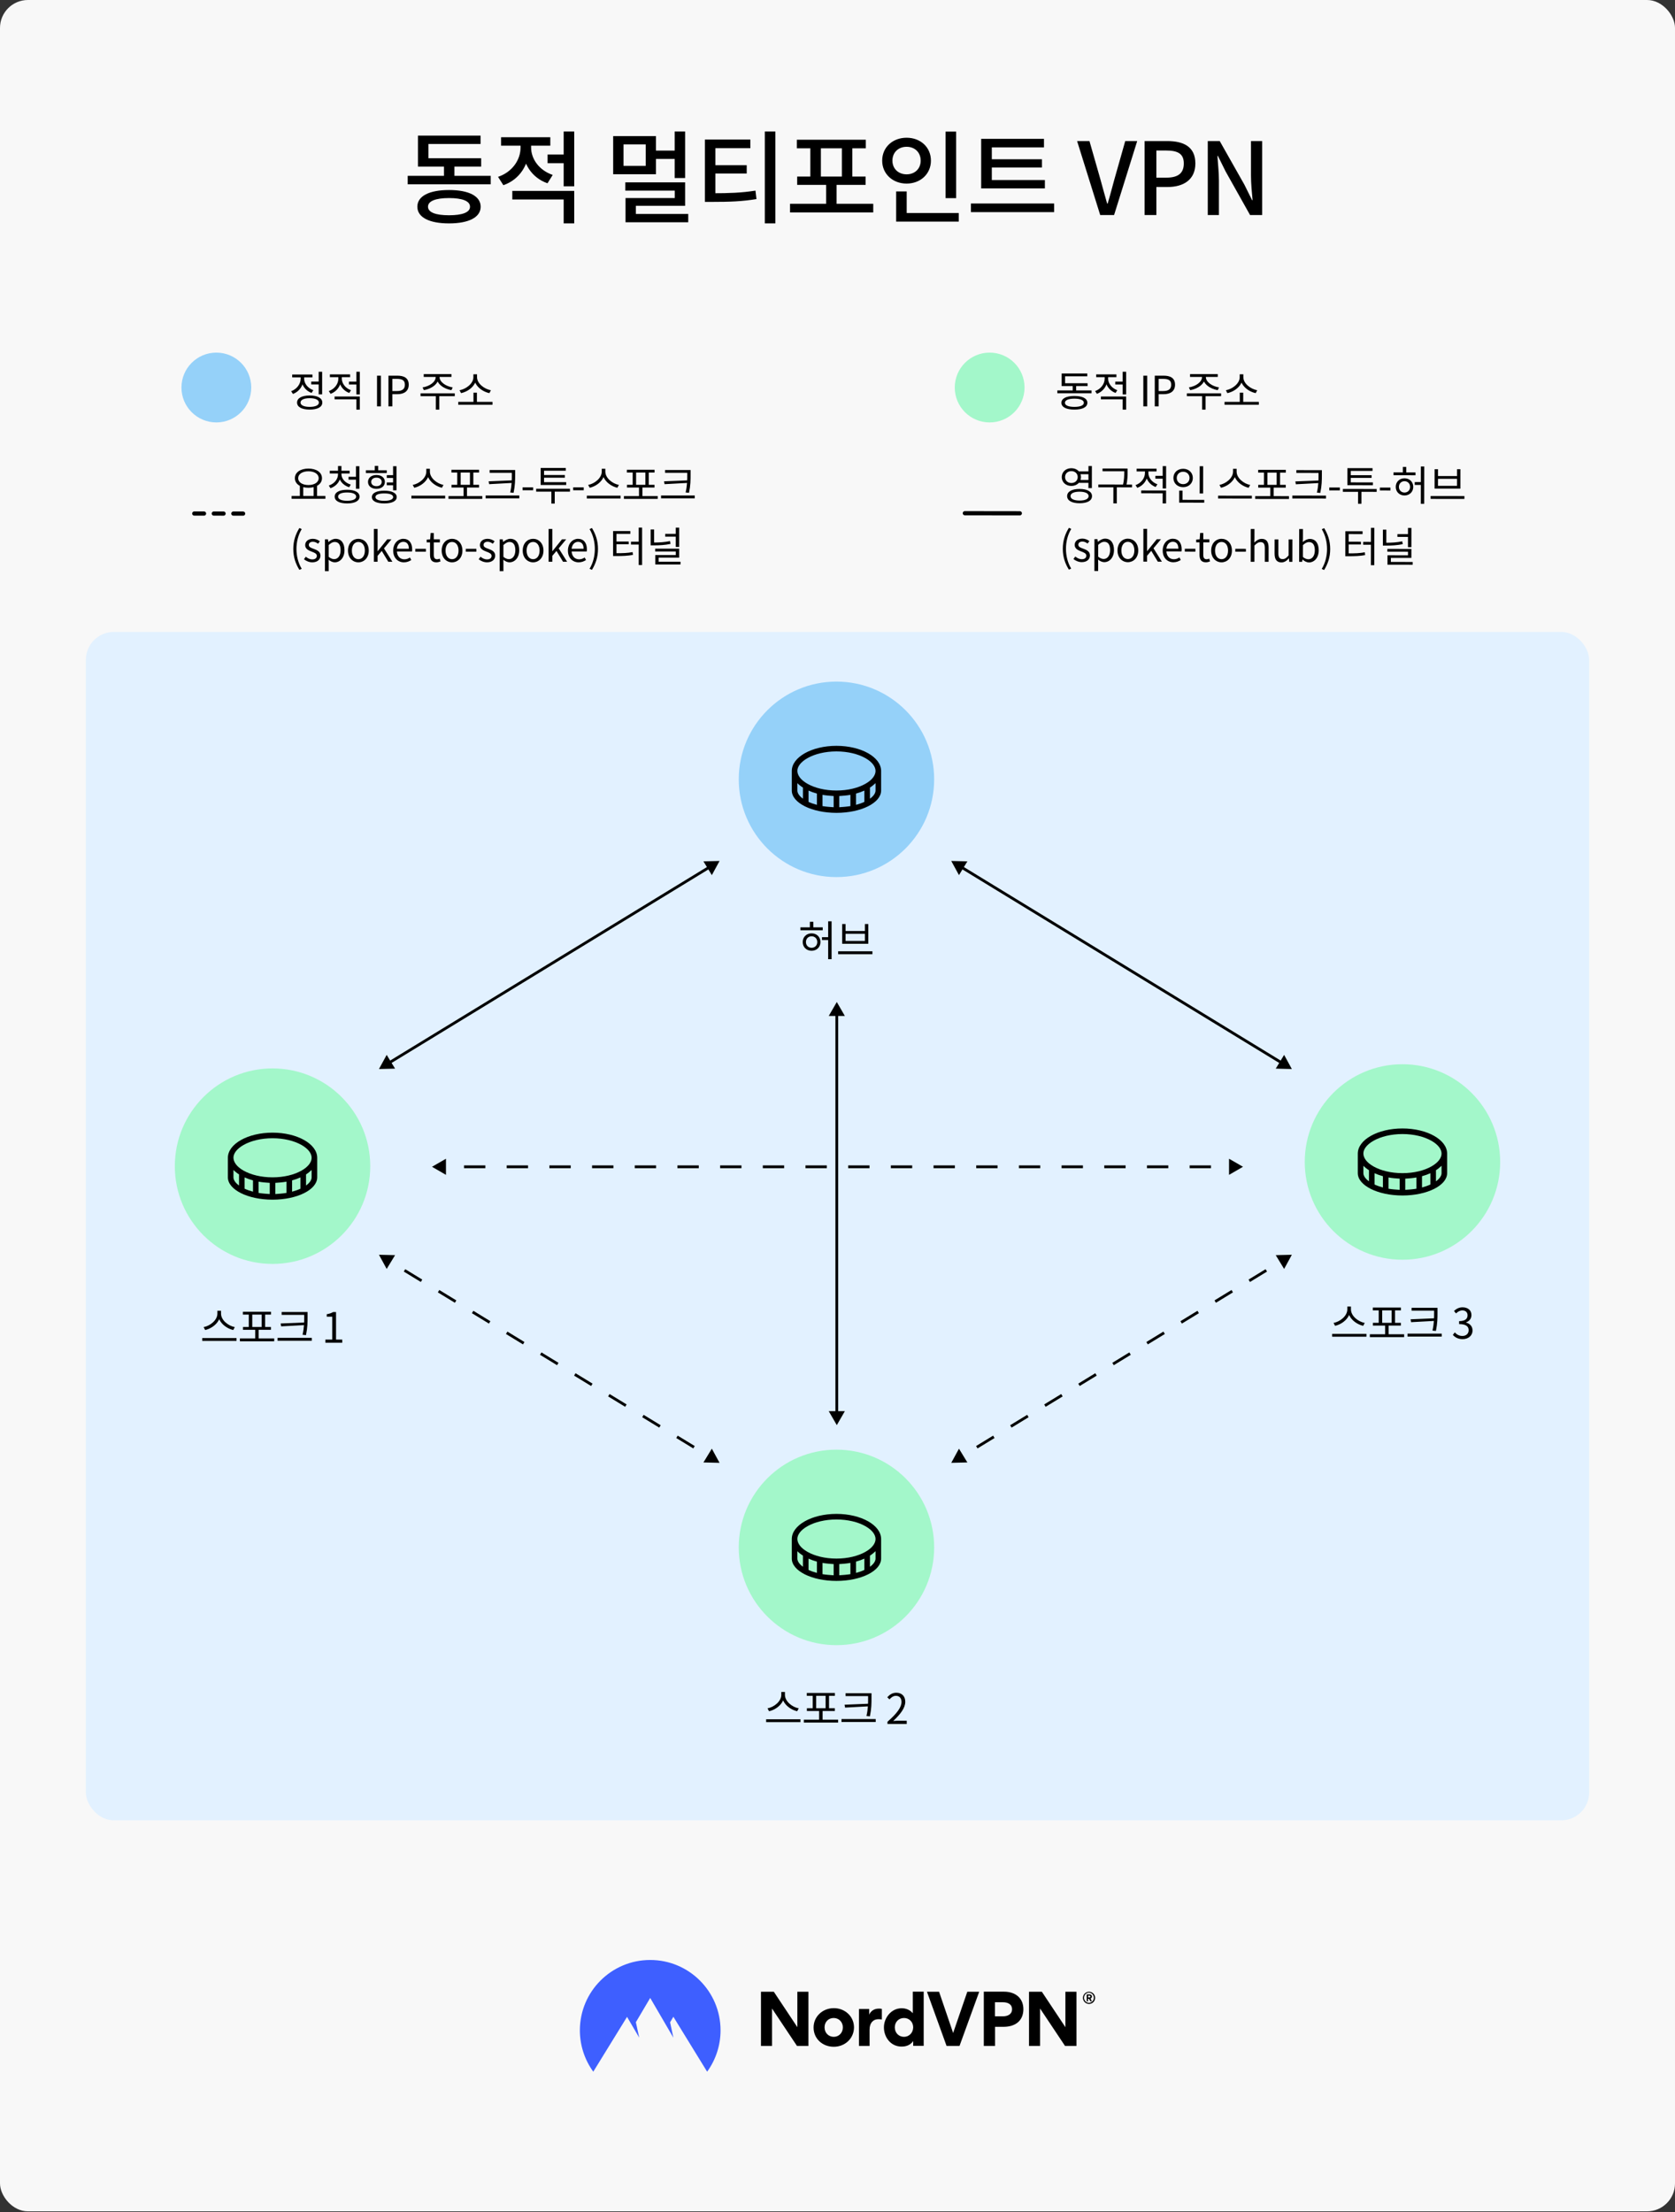 <svg fill="none" height="1584" viewBox="0 0 1200 1584" width="1200" xmlns="http://www.w3.org/2000/svg"><rect x="0" y="0" width="1200" height="1584" fill="#333333" stroke="none"/><rect fill="#f8f8f8" height="1583.53" rx="20" width="1200"/><path d="M292.084 125.92H351.556V131.968H292.084V125.92ZM318.076 115.696H325.564V128.368H318.076V115.696ZM299.428 113.32H344.716V119.296H299.428V113.32ZM299.428 97.12H344.284V103.096H306.916V116.992H299.428V97.12ZM321.676 136.072C335.788 136.072 344.356 140.392 344.356 148.024 344.356 155.656 335.788 159.976 321.676 159.976 307.564 159.976 298.996 155.656 298.996 148.024 298.996 140.392 307.564 136.072 321.676 136.072ZM321.676 141.832C312.028 141.832 306.628 143.992 306.628 148.024 306.628 152.056 312.028 154.144 321.676 154.144 331.324 154.144 336.724 152.056 336.724 148.024 336.724 143.992 331.324 141.832 321.676 141.832ZM372.934 100.792H379.054V105.616C379.054 117.784 372.358 128.584 360.622 132.616L356.806 126.64C367.03 123.184 372.934 114.472 372.934 105.616V100.792ZM374.446 100.792H380.494V105.616C380.494 113.752 386.11 121.888 395.974 125.272L392.23 131.248C380.854 127.288 374.446 116.92 374.446 105.616V100.792ZM392.302 110.656H405.982V116.848H392.302V110.656ZM358.966 98.272H394.246V104.32H358.966V98.272ZM367.03 136.72H411.382V159.976H403.822V142.84H367.03V136.72ZM403.822 94.168H411.382V133.408H403.822V94.168ZM439.284 97.48H469.956V124.768H439.284V97.48ZM462.612 103.384H446.7V118.792H462.612V103.384ZM483.348 94.168H490.836V127.504H483.348V94.168ZM467.94 107.848H485.58V113.824H467.94V107.848ZM447.996 130.6H490.836V147.376H455.556V156.448H448.14V141.832H483.42V136.504H447.996V130.6ZM448.14 153.208H493.068V159.184H448.14V153.208ZM505.015 138.376H510.487C522.439 138.376 531.151 138.088 541.231 136.504L541.951 142.552C531.655 144.28 522.655 144.568 510.487 144.568H505.015V138.376ZM505.015 99.928H537.559V106.12H512.503V140.464H505.015V99.928ZM510.775 118.288H534.967V124.264H510.775V118.288ZM547.927 94.168H555.487V159.976H547.927V94.168ZM565.993 145.936H625.609V152.128H565.993V145.936ZM591.841 129.88H599.329V148.744H591.841V129.88ZM570.889 100.072H620.281V106.192H570.889V100.072ZM571.105 126.424H620.137V132.4H571.105V126.424ZM580.537 105.04H588.097V127.288H580.537V105.04ZM603.145 105.04H610.633V127.288H603.145V105.04ZM677.443 94.24H685.003V141.904H677.443V94.24ZM642.019 152.56H686.875V158.68H642.019V152.56ZM642.019 137.08H649.579V154.864H642.019V137.08ZM649.507 98.632C659.443 98.632 666.931 105.4 666.931 115.048 666.931 124.552 659.443 131.464 649.507 131.464 639.571 131.464 632.011 124.552 632.011 115.048 632.011 105.4 639.571 98.632 649.507 98.632ZM649.507 105.112C643.747 105.112 639.355 109 639.355 115.048 639.355 120.952 643.747 124.84 649.507 124.84 655.267 124.84 659.587 120.952 659.587 115.048 659.587 109 655.267 105.112 649.507 105.112ZM702.926 128.944H748.574V134.92H702.926V128.944ZM695.582 145.72H755.198V151.912H695.582V145.72ZM702.926 99.424H747.926V105.544H710.558V130.672H702.926V99.424ZM708.182 114.04H746.486V119.944H708.182V114.04ZM788.212 154 771.652 101.008H780.508L788.356 128.44C790.084 134.56 791.38 139.672 793.18 145.792H793.54C795.412 139.672 796.636 134.56 798.364 128.44L806.14 101.008H814.708L798.148 154H788.212ZM820.018 154V101.008H836.146C847.954 101.008 856.378 105.04 856.378 117.064 856.378 128.656 847.954 133.912 836.434 133.912H828.442V154H820.018ZM828.442 127.216H835.642C844.066 127.216 848.098 123.976 848.098 117.064 848.098 110.008 843.778 107.776 835.282 107.776H828.442V127.216ZM865.265 154V101.008H873.833L891.473 132.184 897.017 143.344H897.377C896.873 137.944 896.225 131.464 896.225 125.776V101.008H904.217V154H895.577L878.081 122.824 872.537 111.664H872.177C872.537 117.208 873.257 123.256 873.257 129.088V154H865.265Z" fill="#000000"/><circle cx="155" cy="277.5" fill="#95d1f9" r="25"/><path d="M222.96 273.24H229.08V275.31H222.96V273.24ZM228.3 266.22H230.79V282.39H228.3V266.22ZM221.88 283.2C227.46 283.2 230.91 285.09 230.91 288.27 230.91 291.48 227.46 293.31 221.88 293.31 216.27 293.31 212.82 291.48 212.82 288.27 212.82 285.09 216.27 283.2 221.88 283.2ZM221.88 285.15C217.8 285.15 215.31 286.29 215.31 288.27 215.31 290.22 217.8 291.36 221.88 291.36 225.96 291.36 228.45 290.22 228.45 288.27 228.45 286.29 225.96 285.15 221.88 285.15ZM215.4 268.95H217.44V271.14C217.44 276.15 214.38 280.44 209.88 282.12L208.59 280.14C212.61 278.67 215.4 275.04 215.4 271.14V268.95ZM215.88 268.95H217.89V271.14C217.89 274.65 220.53 278.01 224.46 279.39L223.2 281.37C218.79 279.78 215.88 275.7 215.88 271.14V268.95ZM209.34 268.2H223.83V270.24H209.34V268.2ZM242.398 268.98H244.438V271.17C244.438 276.12 241.378 280.35 236.848 282.03L235.558 280.05C239.608 278.61 242.398 275.01 242.398 271.17V268.98ZM242.878 268.98H244.888V271.17C244.888 274.65 247.528 278.04 251.458 279.42L250.198 281.4C245.788 279.78 242.878 275.7 242.878 271.17V268.98ZM249.988 273.27H256.018V275.34H249.988V273.27ZM236.338 268.08H250.828V270.09H236.338V268.08ZM239.698 283.92H257.788V293.34H255.298V285.96H239.698V283.92ZM255.298 266.22H257.788V282.45H255.298V266.22ZM270.104 291V269.01H272.894V291H270.104ZM278.293 291V269.01H284.563C289.483 269.01 292.813 270.66 292.813 275.49 292.813 280.11 289.513 282.27 284.683 282.27H281.083V291H278.293ZM281.083 280.02H284.353C288.193 280.02 290.053 278.61 290.053 275.49 290.053 272.28 288.103 271.29 284.203 271.29H281.083V280.02ZM312.147 268.89H314.307V270.03C314.307 274.89 309.147 278.46 303.687 279.39L302.727 277.41C307.497 276.72 312.147 273.6 312.147 270.03V268.89ZM312.777 268.89H314.907V270.03C314.907 273.6 319.587 276.72 324.327 277.41L323.397 279.39C317.907 278.46 312.777 274.89 312.777 270.03V268.89ZM312.237 282.99H314.697V293.34H312.237V282.99ZM301.287 281.67H325.797V283.71H301.287V281.67ZM303.567 267.9H323.427V269.91H303.567V267.9ZM328.284 287.76H352.854V289.83H328.284V287.76ZM339.204 281.19H341.664V288.45H339.204V281.19ZM339.144 268.02H341.304V270.12C341.304 275.91 335.754 280.38 330.294 281.52L329.244 279.45C334.014 278.58 339.144 274.59 339.144 270.12V268.02ZM339.594 268.02H341.754V270.12C341.754 274.62 346.914 278.58 351.684 279.45L350.604 281.52C345.144 280.38 339.594 275.91 339.594 270.12V268.02Z" fill="#000000"/><circle cx="709" cy="277.5" fill="#a3f7ca" r="25"/><path d="M757.5 279.57H782.01V281.61H757.5V279.57ZM768.51 275.22H770.97V280.41H768.51V275.22ZM760.59 274.44H779.16V276.48H760.59V274.44ZM760.59 267.45H778.95V269.46H763.05V275.64H760.59V267.45ZM769.71 283.56C775.5 283.56 779.01 285.33 779.01 288.42 779.01 291.57 775.5 293.31 769.71 293.31 763.92 293.31 760.41 291.57 760.41 288.42 760.41 285.33 763.92 283.56 769.71 283.56ZM769.71 285.48C765.48 285.48 762.93 286.56 762.93 288.42 762.93 290.31 765.48 291.36 769.71 291.36 773.97 291.36 776.49 290.31 776.49 288.42 776.49 286.56 773.97 285.48 769.71 285.48ZM791.398 268.98H793.438V271.17C793.438 276.12 790.378 280.35 785.848 282.03L784.558 280.05C788.608 278.61 791.398 275.01 791.398 271.17V268.98ZM791.878 268.98H793.888V271.17C793.888 274.65 796.528 278.04 800.458 279.42L799.198 281.4C794.788 279.78 791.878 275.7 791.878 271.17V268.98ZM798.988 273.27H805.018V275.34H798.988V273.27ZM785.338 268.08H799.828V270.09H785.338V268.08ZM788.698 283.92H806.788V293.34H804.298V285.96H788.698V283.92ZM804.298 266.22H806.788V282.45H804.298V266.22ZM819.104 291V269.01H821.894V291H819.104ZM827.293 291V269.01H833.563C838.483 269.01 841.813 270.66 841.813 275.49 841.813 280.11 838.513 282.27 833.683 282.27H830.083V291H827.293ZM830.083 280.02H833.353C837.193 280.02 839.053 278.61 839.053 275.49 839.053 272.28 837.103 271.29 833.203 271.29H830.083V280.02ZM861.147 268.89H863.307V270.03C863.307 274.89 858.147 278.46 852.687 279.39L851.727 277.41C856.497 276.72 861.147 273.6 861.147 270.03V268.89ZM861.777 268.89H863.907V270.03C863.907 273.6 868.587 276.72 873.327 277.41L872.397 279.39C866.907 278.46 861.777 274.89 861.777 270.03V268.89ZM861.237 282.99H863.697V293.34H861.237V282.99ZM850.287 281.67H874.797V283.71H850.287V281.67ZM852.567 267.9H872.427V269.91H852.567V267.9ZM877.284 287.76H901.854V289.83H877.284V287.76ZM888.204 281.19H890.664V288.45H888.204V281.19ZM888.144 268.02H890.304V270.12C890.304 275.91 884.754 280.38 879.294 281.52L878.244 279.45C883.014 278.58 888.144 274.59 888.144 270.12V268.02ZM888.594 268.02H890.754V270.12C890.754 274.62 895.914 278.58 900.684 279.45L899.604 281.52C894.144 280.38 888.594 275.91 888.594 270.12V268.02Z" fill="#000000"/><path d="M139.174 367.739 178.576 367.793" stroke="#000000" stroke-dasharray="7 7" stroke-linecap="round" stroke-width="3"/><path d="M214.828 347.598H217.251V355.607H214.828V347.598ZM224.698 347.598H227.151V355.607H224.698V347.598ZM208.918 355.134H233.12V357.173H208.918V355.134ZM220.975 335.541C226.619 335.541 230.668 338.231 230.668 342.427 230.668 346.594 226.619 349.283 220.975 349.283 215.301 349.283 211.252 346.594 211.252 342.427 211.252 338.231 215.301 335.541 220.975 335.541ZM220.975 337.492C216.69 337.492 213.616 339.442 213.616 342.427 213.616 345.382 216.69 347.332 220.975 347.332 225.26 347.332 228.303 345.382 228.303 342.427 228.303 339.442 225.26 337.492 220.975 337.492ZM242.161 338.408H244.17V339.56C244.17 344.2 241.215 348.101 236.753 349.608L235.571 347.687C239.501 346.416 242.161 343.166 242.161 339.56V338.408ZM242.604 338.408H244.613V339.56C244.613 342.87 247.362 345.855 251.292 347.007L250.169 348.928C245.677 347.539 242.604 343.934 242.604 339.56V338.408ZM236.25 337.078H250.494V339.058H236.25V337.078ZM242.161 333.739H244.613V337.787H242.161V333.739ZM249.696 341.452H255.725V343.491H249.696V341.452ZM255.016 333.857H257.468V350.022H255.016V333.857ZM248.692 350.731C254.218 350.731 257.587 352.533 257.587 355.636 257.587 358.71 254.218 360.512 248.692 360.512 243.136 360.512 239.767 358.71 239.767 355.636 239.767 352.533 243.136 350.731 248.692 350.731ZM248.692 352.652C244.643 352.652 242.22 353.745 242.22 355.636 242.22 357.498 244.643 358.591 248.692 358.591 252.711 358.591 255.163 357.498 255.163 355.636 255.163 353.745 252.711 352.652 248.692 352.652ZM277.118 340.27H282.555V342.279H277.118V340.27ZM277.088 345.471H282.526V347.48H277.088V345.471ZM262.135 336.783H277.088V338.763H262.135V336.783ZM269.7 340.151C273.276 340.151 275.729 342.102 275.729 345.087 275.729 348.071 273.276 350.051 269.7 350.051 266.125 350.051 263.642 348.071 263.642 345.087 263.642 342.102 266.125 340.151 269.7 340.151ZM269.7 342.043C267.454 342.043 265.947 343.225 265.947 345.087 265.947 346.948 267.454 348.16 269.7 348.16 271.917 348.16 273.453 346.948 273.453 345.087 273.453 343.225 271.917 342.043 269.7 342.043ZM268.489 333.621H270.941V338.171H268.489V333.621ZM281.609 333.857H284.062V351.115H281.609V333.857ZM275.315 351.381C280.841 351.381 284.21 353.065 284.21 355.961 284.21 358.857 280.841 360.512 275.315 360.512 269.759 360.512 266.42 358.857 266.42 355.961 266.42 353.065 269.759 351.381 275.315 351.381ZM275.315 353.331C271.385 353.331 268.962 354.247 268.962 355.961 268.962 357.646 271.385 358.621 275.315 358.621 279.245 358.621 281.669 357.646 281.669 355.961 281.669 354.247 279.245 353.331 275.315 353.331ZM305.415 335.689H307.542V337.728C307.542 343.55 302.135 348.071 296.786 349.283L295.692 347.244C300.391 346.357 305.415 342.279 305.415 337.728V335.689ZM305.858 335.689H307.986V337.728C307.986 342.309 313.039 346.357 317.708 347.244L316.615 349.283C311.295 348.071 305.858 343.579 305.858 337.728V335.689ZM294.717 354.957H318.92V356.966H294.717V354.957ZM321.311 355.223H345.514V357.262H321.311V355.223ZM332.097 348.308H334.55V356.139H332.097V348.308ZM323.409 336.398H343.238V338.408H323.409V336.398ZM323.468 347.155H343.209V349.135H323.468V347.155ZM327.576 338.024H330.029V347.51H327.576V338.024ZM336.678 338.024H339.101V347.51H336.678V338.024ZM350.771 336.576H367.734V338.585H350.771V336.576ZM347.905 354.809H372.048V356.878H347.905V354.809ZM366.67 336.576H369.064V339.856C369.064 343.786 369.064 347.421 367.941 352.888L365.518 352.652C366.67 347.51 366.67 343.698 366.67 339.856V336.576ZM367.291 343.964V345.796L350.417 346.712 350.062 344.673 367.291 343.964ZM374.381 351.056V348.987H381.946V351.056H374.381ZM384.123 350.022H408.326V352.061H384.123V350.022ZM394.998 350.613H397.421V360.601H394.998V350.613ZM387.344 345.293H405.637V347.303H387.344V345.293ZM387.344 335.098H405.341V337.078H389.767V345.884H387.344V335.098ZM389.058 340.151H404.691V342.072H389.058V340.151ZM410.628 351.056V348.987H418.194V351.056H410.628ZM431.098 335.689H433.226V337.728C433.226 343.55 427.818 348.071 422.469 349.283L421.376 347.244C426.074 346.357 431.098 342.279 431.098 337.728V335.689ZM431.541 335.689H433.669V337.728C433.669 342.309 438.722 346.357 443.391 347.244L442.298 349.283C436.979 348.071 431.541 343.579 431.541 337.728V335.689ZM420.4 354.957H444.603V356.966H420.4V354.957ZM446.994 355.223H471.197V357.262H446.994V355.223ZM457.781 348.308H460.233V356.139H457.781V348.308ZM449.093 336.398H468.922V338.408H449.093V336.398ZM449.152 347.155H468.892V349.135H449.152V347.155ZM453.259 338.024H455.712V347.51H453.259V338.024ZM462.361 338.024H464.784V347.51H462.361V338.024ZM476.455 336.576H493.417V338.585H476.455V336.576ZM473.588 354.809H497.732V356.878H473.588V354.809ZM492.353 336.576H494.747V339.856C494.747 343.786 494.747 347.421 493.624 352.888L491.201 352.652C492.353 347.51 492.353 343.698 492.353 339.856V336.576ZM492.974 343.964V345.796L476.1 346.712 475.746 344.673 492.974 343.964ZM214.503 408.088C211.755 403.655 210.129 398.927 210.129 393.105 210.129 387.313 211.755 382.526 214.503 378.093L216.158 378.891C213.616 383.088 212.375 388.082 212.375 393.105 212.375 398.129 213.616 403.123 216.158 407.32L214.503 408.088ZM223.749 402.68C221.474 402.68 219.257 401.705 217.75 400.464L219.08 398.661C220.469 399.784 221.888 400.582 223.808 400.582 225.936 400.582 227 399.459 227 398.041 227 396.415 225.079 395.676 223.306 395.026 221.09 394.169 218.637 393.105 218.637 390.357 218.637 387.816 220.676 385.836 224.163 385.836 226.143 385.836 227.916 386.634 229.157 387.638L227.857 389.352C226.764 388.555 225.611 387.934 224.193 387.934 222.154 387.934 221.237 388.998 221.237 390.239 221.237 391.776 222.863 392.367 224.695 393.017 227.03 393.903 229.571 394.849 229.571 397.893 229.571 400.523 227.532 402.68 223.749 402.68ZM232.785 409.034V386.22H234.972L235.238 388.082H235.327C236.775 386.87 238.548 385.836 240.41 385.836 244.576 385.836 246.793 389.057 246.793 394.022 246.793 399.489 243.512 402.68 239.819 402.68 238.371 402.68 236.863 402 235.415 400.818L235.475 403.626V409.034H232.785ZM239.405 400.405C242.035 400.405 244.015 398.011 244.015 394.051 244.015 390.475 242.803 388.082 239.759 388.082 238.4 388.082 237.041 388.85 235.475 390.298V398.75C236.923 399.961 238.341 400.405 239.405 400.405ZM256.755 402.68C252.795 402.68 249.308 399.577 249.308 394.288 249.308 388.909 252.795 385.836 256.755 385.836 260.685 385.836 264.172 388.909 264.172 394.288 264.172 399.577 260.685 402.68 256.755 402.68ZM256.755 400.434C259.533 400.434 261.395 397.952 261.395 394.288 261.395 390.564 259.533 388.082 256.755 388.082 253.948 388.082 252.086 390.564 252.086 394.288 252.086 397.952 253.948 400.434 256.755 400.434ZM267.85 402.266V378.773H270.509V394.701H270.598L277.425 386.22H280.439L275.09 392.692 281.118 402.266H278.193L273.494 394.524 270.509 398.041V402.266H267.85ZM289.372 402.68C285.087 402.68 281.689 399.548 281.689 394.288 281.689 389.057 285.205 385.836 288.899 385.836 292.977 385.836 295.282 388.761 295.282 393.371 295.282 393.933 295.253 394.494 295.164 394.908H284.348C284.555 398.307 286.624 400.523 289.697 400.523 291.234 400.523 292.504 400.021 293.687 399.223L294.662 401.025C293.243 401.941 291.559 402.68 289.372 402.68ZM284.319 392.958H292.918C292.918 389.737 291.47 387.993 288.929 387.993 286.683 387.993 284.673 389.796 284.319 392.958ZM297.544 395.056V392.987H305.109V395.056H297.544ZM312.628 402.68C309.2 402.68 308.077 400.523 308.077 397.331V388.407H305.684V386.397L308.196 386.22 308.491 381.699H310.767V386.22H315.111V388.407H310.767V397.39C310.767 399.341 311.387 400.493 313.249 400.493 313.81 400.493 314.549 400.257 315.051 400.05L315.583 402.06C314.697 402.385 313.633 402.68 312.628 402.68ZM323.869 402.68C319.909 402.68 316.422 399.577 316.422 394.288 316.422 388.909 319.909 385.836 323.869 385.836 327.799 385.836 331.286 388.909 331.286 394.288 331.286 399.577 327.799 402.68 323.869 402.68ZM323.869 400.434C326.647 400.434 328.508 397.952 328.508 394.288 328.508 390.564 326.647 388.082 323.869 388.082 321.061 388.082 319.2 390.564 319.2 394.288 319.2 397.952 321.061 400.434 323.869 400.434ZM333.72 395.056V392.987H341.285V395.056H333.72ZM348.929 402.68C346.654 402.68 344.438 401.705 342.93 400.464L344.26 398.661C345.649 399.784 347.068 400.582 348.988 400.582 351.116 400.582 352.18 399.459 352.18 398.041 352.18 396.415 350.259 395.676 348.486 395.026 346.27 394.169 343.817 393.105 343.817 390.357 343.817 387.816 345.856 385.836 349.343 385.836 351.323 385.836 353.096 386.634 354.337 387.638L353.037 389.352C351.944 388.555 350.791 387.934 349.373 387.934 347.334 387.934 346.417 388.998 346.417 390.239 346.417 391.776 348.043 392.367 349.875 393.017 352.21 393.903 354.751 394.849 354.751 397.893 354.751 400.523 352.712 402.68 348.929 402.68ZM357.965 409.034V386.22H360.152L360.418 388.082H360.507C361.955 386.87 363.728 385.836 365.59 385.836 369.756 385.836 371.973 389.057 371.973 394.022 371.973 399.489 368.693 402.68 364.999 402.68 363.551 402.68 362.043 402 360.595 400.818L360.655 403.626V409.034H357.965ZM364.585 400.405C367.215 400.405 369.195 398.011 369.195 394.051 369.195 390.475 367.983 388.082 364.94 388.082 363.58 388.082 362.221 388.85 360.655 390.298V398.75C362.103 399.961 363.521 400.405 364.585 400.405ZM381.935 402.68C377.975 402.68 374.488 399.577 374.488 394.288 374.488 388.909 377.975 385.836 381.935 385.836 385.865 385.836 389.352 388.909 389.352 394.288 389.352 399.577 385.865 402.68 381.935 402.68ZM381.935 400.434C384.713 400.434 386.575 397.952 386.575 394.288 386.575 390.564 384.713 388.082 381.935 388.082 379.128 388.082 377.266 390.564 377.266 394.288 377.266 397.952 379.128 400.434 381.935 400.434ZM393.03 402.266V378.773H395.69V394.701H395.778L402.605 386.22H405.619L400.27 392.692 406.298 402.266H403.373L398.674 394.524 395.69 398.041V402.266H393.03ZM414.552 402.68C410.267 402.68 406.869 399.548 406.869 394.288 406.869 389.057 410.385 385.836 414.079 385.836 418.157 385.836 420.462 388.761 420.462 393.371 420.462 393.933 420.433 394.494 420.344 394.908H409.528C409.735 398.307 411.804 400.523 414.877 400.523 416.414 400.523 417.685 400.021 418.867 399.223L419.842 401.025C418.423 401.941 416.739 402.68 414.552 402.68ZM409.499 392.958H418.098C418.098 389.737 416.65 387.993 414.109 387.993 411.863 387.993 409.853 389.796 409.499 392.958ZM424.059 408.088 422.375 407.32C424.916 403.123 426.157 398.129 426.157 393.105 426.157 388.082 424.916 383.088 422.375 378.891L424.059 378.093C426.778 382.526 428.403 387.313 428.403 393.105 428.403 398.927 426.778 403.655 424.059 408.088ZM457.586 377.827H460.009V404.601H457.586V377.827ZM452.03 387.904H457.94V389.943H452.03V387.904ZM439.234 396.149H441.273C446.297 396.149 449.459 396.061 453.212 395.351L453.449 397.361C449.607 398.041 446.356 398.188 441.273 398.188H439.234V396.149ZM439.234 380.28H451.587V382.319H441.658V396.859H439.234V380.28ZM441.037 387.786H450.434V389.766H441.037V387.786ZM466.153 379.128H468.606V389.825H466.153V379.128ZM466.153 388.495H468.222C472.477 388.495 476.053 388.259 480.043 387.461L480.368 389.5C476.23 390.328 472.566 390.535 468.222 390.535H466.153V388.495ZM476.555 382.29H484.712V384.299H476.555V382.29ZM484.121 377.857H486.573V391.657H484.121V377.857ZM469.374 392.899H486.573V399.341H471.886V403.301H469.463V397.479H484.15V394.908H469.374V392.899ZM469.463 402.237H487.519V404.217H469.463V402.237Z" fill="#000000"/><path d="M691.222 367.513 730.624 367.567" stroke="#000000" stroke-linecap="round" stroke-width="3"/><path d="M772.427 337.557 780.583 337.568 780.58 339.577 772.424 339.566 772.427 337.557ZM772.419 343.704 780.575 343.715 780.572 345.754 772.416 345.743 772.419 343.704ZM767.554 335.275C771.484 335.28 774.436 337.944 774.431 341.638 774.426 345.361 771.467 347.987 767.537 347.982 763.577 347.976 760.655 345.342 760.66 341.619 760.665 337.925 763.594 335.269 767.554 335.275ZM767.551 337.373C764.951 337.369 763.028 339.11 763.024 341.622 763.021 344.134 764.939 345.88 767.54 345.884 770.14 345.887 772.093 344.146 772.096 341.634 772.1 339.123 770.152 337.376 767.551 337.373ZM779.791 333.725 782.243 333.729 782.222 349.539 779.769 349.535 779.791 333.725ZM773.444 350.147C778.941 350.155 782.336 352.051 782.332 355.272 782.328 358.522 778.927 360.379 773.43 360.372 767.904 360.364 764.508 358.498 764.513 355.247 764.517 352.026 767.918 350.14 773.444 350.147ZM773.441 352.098C769.393 352.092 766.939 353.271 766.936 355.251 766.933 357.26 769.384 358.446 773.433 358.451 777.452 358.457 779.906 357.278 779.909 355.268 779.912 353.288 777.46 352.103 773.441 352.098ZM789.892 335.483 806.589 335.505 806.586 337.485 789.89 337.463 789.892 335.483ZM786.862 346.944 811.006 346.977 811.003 348.987 786.86 348.954 786.862 346.944ZM797.647 348.289 800.1 348.292 800.083 360.497 797.63 360.494 797.647 348.289ZM805.436 335.504 807.83 335.507 807.827 337.812C807.823 340.59 807.819 343.722 806.808 348.242L804.385 347.914C805.425 343.601 805.43 340.498 805.433 337.809L805.436 335.504ZM820.268 336.499 822.277 336.502 822.274 338.659C822.267 343.535 819.247 347.698 814.783 349.347L813.515 347.395C817.506 345.982 820.259 342.439 820.265 338.657L820.268 336.499ZM820.74 336.5 822.72 336.503 822.717 338.66C822.713 342.088 825.309 345.431 829.178 346.795L827.934 348.744C823.592 347.142 820.731 343.12 820.737 338.657L820.74 336.5ZM827.738 340.735 833.678 340.744 833.675 342.783 827.735 342.774 827.738 340.735ZM814.299 335.605 828.573 335.624 828.57 337.604 814.297 337.585 814.299 335.605ZM817.588 351.212 835.407 351.237 835.395 360.516 832.942 360.512 832.952 353.243 817.585 353.222 817.588 351.212ZM832.978 333.798 835.431 333.801 835.409 349.789 832.956 349.785 832.978 333.798ZM859.484 333.864 861.966 333.867 861.939 353.371 859.457 353.368 859.484 333.864ZM844.764 357.928 862.731 357.953 862.728 359.962 844.761 359.938 844.764 357.928ZM844.773 351.338 847.196 351.341 847.186 358.611 844.763 358.608 844.773 351.338ZM847.631 335.68C851.62 335.685 854.572 338.408 854.567 342.279 854.561 346.121 851.602 348.865 847.613 348.86 843.623 348.854 840.643 346.102 840.648 342.26 840.653 338.389 843.642 335.674 847.631 335.68ZM847.628 337.808C845.028 337.804 843.045 339.633 843.041 342.264 843.038 344.864 845.015 346.699 847.616 346.702 850.216 346.706 852.199 344.877 852.202 342.276 852.206 339.646 850.229 337.811 847.628 337.808ZM883.375 335.699 885.503 335.702 885.5 337.741C885.492 343.563 880.078 348.077 874.727 349.281L873.637 347.24C878.337 346.36 883.366 342.289 883.372 337.738L883.375 335.699ZM883.818 335.7 885.946 335.703 885.943 337.742C885.937 342.322 890.985 346.378 895.652 347.271L894.556 349.308C889.239 348.089 883.807 343.59 883.815 337.739L883.818 335.7ZM872.651 354.952 896.854 354.985 896.851 356.995 872.648 356.962 872.651 354.952ZM899.245 355.254 923.447 355.288 923.444 357.327 899.242 357.293 899.245 355.254ZM910.04 348.354 912.493 348.358 912.482 356.189 910.03 356.185 910.04 348.354ZM901.368 336.433 921.197 336.46 921.195 338.47 901.366 338.443 901.368 336.433ZM901.413 347.19 921.153 347.217 921.15 349.197 901.41 349.17 901.413 347.19ZM905.533 338.064 907.986 338.067 907.973 347.553 905.52 347.55 905.533 338.064ZM914.635 338.077 917.058 338.08 917.045 347.566 914.622 347.563 914.635 338.077ZM928.73 336.648 945.693 336.671 945.69 338.681 928.728 338.657 928.73 336.648ZM925.839 354.877 949.982 354.91 949.98 356.979 925.836 356.946 925.839 354.877ZM944.629 336.67 947.023 336.673 947.018 339.953C947.013 343.883 947.008 347.518 945.877 352.984L943.455 352.744C944.614 347.604 944.619 343.791 944.625 339.95L944.629 336.67ZM945.24 344.058 945.237 345.89 928.362 346.783 928.01 344.744 945.24 344.058ZM952.32 351.16 952.323 349.092 959.888 349.102 959.885 351.171 952.32 351.16ZM962.064 350.139 986.266 350.173 986.263 352.212 962.061 352.178 962.064 350.139ZM972.938 350.745 975.361 350.749 975.347 360.737 972.924 360.734 972.938 350.745ZM965.291 345.416 983.584 345.441 983.581 347.45 965.289 347.425 965.291 345.416ZM965.305 335.22 983.302 335.245 983.299 337.225 967.726 337.204 967.714 346.01 965.29 346.007 965.305 335.22ZM967.012 340.276 982.645 340.297 982.642 342.218 967.01 342.197 967.012 340.276ZM988.568 351.21 988.57 349.141 996.136 349.152 996.133 351.22 988.568 351.21ZM998.328 338.28 1014.08 338.301 1014.08 340.34 998.325 340.319 998.328 338.28ZM1006.21 342.516C1009.82 342.521 1012.47 345.066 1012.47 348.672 1012.46 352.247 1009.8 354.815 1006.2 354.81 1002.62 354.805 999.934 352.23 999.939 348.655 999.944 345.049 1002.64 342.512 1006.21 342.516ZM1006.21 344.585C1003.93 344.582 1002.22 346.264 1002.21 348.658 1002.21 351.022 1003.92 352.709 1006.2 352.712 1008.5 352.715 1010.22 351.033 1010.22 348.669 1010.23 346.275 1008.51 344.588 1006.21 344.585ZM1005.01 334.359 1007.46 334.362 1007.46 339.267 1005.01 339.264 1005.01 334.359ZM1017.93 334.051 1020.35 334.055 1020.31 360.769 1017.89 360.766 1017.93 334.051ZM1013.54 345.216 1019.71 345.224 1019.71 347.263 1013.53 347.255 1013.54 345.216ZM1024.93 355.19 1049.13 355.223 1049.13 357.292 1024.93 357.259 1024.93 355.19ZM1027.79 335.986 1030.21 335.989 1030.21 340.894 1043.83 340.913 1043.84 336.008 1046.26 336.011 1046.24 349.93 1027.77 349.904 1027.79 335.986ZM1030.21 342.874 1030.2 347.898 1043.82 347.917 1043.83 342.893 1030.21 342.874ZM765.77 407.937C763.028 403.501 761.409 398.77 761.417 392.949 761.425 387.157 763.057 382.371 765.811 377.943L767.465 378.743C764.918 382.936 763.67 387.928 763.663 392.952 763.656 397.975 764.891 402.971 767.426 407.171L765.77 407.937ZM775.024 402.542C772.749 402.539 770.534 401.561 769.028 400.317L770.36 398.517C771.748 399.641 773.165 400.441 775.086 400.444 777.214 400.447 778.279 399.325 778.281 397.907 778.283 396.281 776.363 395.54 774.591 394.888 772.376 394.027 769.925 392.96 769.928 390.212 769.932 387.671 771.974 385.693 775.461 385.698 777.441 385.701 779.213 386.501 780.452 387.508L779.15 389.22C778.058 388.421 776.906 387.798 775.487 387.796 773.448 387.794 772.531 388.856 772.529 390.097 772.527 391.634 774.152 392.227 775.983 392.88 778.316 393.77 780.856 394.719 780.852 397.763 780.849 400.393 778.807 402.547 775.024 402.542ZM784.051 408.908 784.083 386.094 786.269 386.097 786.533 387.959 786.621 387.959C788.071 386.75 789.846 385.718 791.707 385.72 795.874 385.726 798.086 388.95 798.079 393.915 798.072 399.382 794.787 402.569 791.093 402.564 789.645 402.562 788.139 401.88 786.693 400.696L786.748 403.504 786.74 408.912 784.051 408.908ZM790.683 400.288C793.313 400.292 795.296 397.901 795.301 393.941 795.306 390.365 794.098 387.97 791.054 387.965 789.695 387.964 788.334 388.73 786.766 390.176L786.755 398.628C788.201 399.841 789.619 400.286 790.683 400.288ZM808.03 402.587C804.07 402.582 800.587 399.474 800.594 394.184 800.602 388.806 804.093 385.737 808.053 385.743 811.983 385.748 815.466 388.826 815.458 394.205 815.451 399.494 811.96 402.592 808.03 402.587ZM808.033 400.341C810.811 400.345 812.676 397.865 812.681 394.201 812.686 390.477 810.827 387.993 808.05 387.989 805.242 387.985 803.377 390.465 803.372 394.188 803.367 397.853 805.225 400.337 808.033 400.341ZM819.125 402.189 819.157 378.695 821.817 378.699 821.795 394.627 821.884 394.627 828.722 386.155 831.736 386.159 826.378 392.624 832.394 402.207 829.468 402.203 824.78 394.454 821.79 397.966 821.785 402.192 819.125 402.189ZM840.647 402.632C836.362 402.626 832.968 399.489 832.975 394.229 832.982 388.998 836.503 385.782 840.197 385.787 844.275 385.792 846.576 388.721 846.57 393.331 846.569 393.893 846.539 394.454 846.449 394.868L835.634 394.853C835.836 398.252 837.901 400.471 840.975 400.475 842.511 400.477 843.783 399.976 844.966 399.18L845.939 400.984C844.519 401.898 842.833 402.635 840.647 402.632ZM835.607 392.902 844.206 392.914C844.211 389.693 842.765 387.948 840.224 387.944 837.978 387.941 835.966 389.741 835.607 392.902ZM848.829 395.019 848.832 392.95 856.397 392.96 856.394 395.029 848.829 395.019ZM863.903 402.664C860.475 402.659 859.355 400.5 859.359 397.309L859.372 388.384 856.978 388.381 856.981 386.371 859.493 386.197 859.794 381.676 862.07 381.68 862.064 386.201 866.408 386.207 866.405 388.394 862.061 388.388 862.048 397.371C862.046 399.322 862.665 400.475 864.526 400.478 865.088 400.478 865.827 400.243 866.33 400.037L866.859 402.047C865.972 402.371 864.908 402.665 863.903 402.664ZM875.143 402.679C871.184 402.674 867.701 399.566 867.708 394.276 867.715 388.898 871.207 385.829 875.167 385.835 879.097 385.84 882.58 388.918 882.572 394.297 882.565 399.586 879.074 402.684 875.143 402.679ZM875.147 400.433C877.924 400.437 879.79 397.957 879.795 394.293 879.8 390.569 877.941 388.084 875.163 388.081 872.356 388.077 870.491 390.557 870.486 394.28 870.481 397.944 872.339 400.429 875.147 400.433ZM885.005 395.068 885.008 393 892.573 393.01 892.57 395.079 885.005 395.068ZM896.008 402.294 896.04 378.801 898.73 378.804 898.721 385.217 898.628 388.526C900.107 387.08 901.734 385.871 903.95 385.874 907.319 385.879 908.853 388.068 908.847 392.146L908.833 402.311 906.115 402.308 906.128 392.497C906.132 389.482 905.218 388.21 903.09 388.208 901.465 388.205 900.311 389.061 898.713 390.654L898.697 402.298 896.008 402.294ZM918.036 402.738C914.667 402.733 913.133 400.544 913.139 396.437L913.153 386.271 915.842 386.275 915.829 396.115C915.824 399.1 916.739 400.372 918.867 400.375 920.492 400.377 921.675 399.581 923.185 397.691L923.2 386.285 925.889 386.288 925.868 402.335 923.651 402.332 923.418 399.819 923.359 399.819C921.85 401.561 920.252 402.741 918.036 402.738ZM937.759 402.765C936.281 402.763 934.598 401.992 933.211 400.69L933.122 400.69 932.854 402.344 930.726 402.341 930.759 378.848 933.448 378.852 933.439 385.264 933.317 388.16C934.796 386.892 936.571 385.919 938.373 385.921 942.51 385.927 944.752 389.151 944.745 394.086 944.738 399.583 941.453 402.77 937.759 402.765ZM937.348 400.489C939.979 400.492 941.962 398.101 941.967 394.141 941.972 390.566 940.764 388.17 937.72 388.166 936.361 388.164 934.941 388.931 933.432 390.377L933.42 398.828C934.808 400.042 936.285 400.487 937.348 400.489ZM948.602 408.187 946.918 407.417C949.466 403.224 950.714 398.232 950.721 393.208 950.727 388.184 949.493 383.188 946.957 378.988L948.643 378.193C951.356 382.629 952.974 387.419 952.966 393.211 952.958 399.032 951.327 403.758 948.602 408.187ZM982.17 377.973 984.593 377.976 984.557 404.75 982.133 404.746 982.17 377.973ZM976.601 388.042 982.511 388.05 982.508 390.089 976.598 390.081 976.601 388.042ZM963.794 396.269 965.833 396.272C970.856 396.279 974.018 396.195 977.772 395.491L978.006 397.501C974.163 398.175 970.913 398.318 965.83 398.311L963.791 398.309 963.794 396.269ZM963.815 380.4 976.168 380.417 976.165 382.456 966.236 382.443 966.216 396.982 963.793 396.979 963.815 380.4ZM965.608 387.909 975.005 387.922 975.002 389.902 965.605 389.889 965.608 387.909ZM990.736 379.285 993.189 379.288 993.174 389.986 990.721 389.982 990.736 379.285ZM990.723 388.653 992.792 388.655C997.047 388.661 1000.62 388.43 1004.61 387.637L1004.94 389.677C1000.8 390.499 997.133 390.7 992.789 390.694L990.72 390.692 990.723 388.653ZM1001.13 382.461 1009.29 382.472 1009.29 384.482 1001.13 384.47 1001.13 382.461ZM1008.7 378.039 1011.16 378.042 1011.14 391.842 1008.69 391.839 1008.7 378.039ZM993.938 393.06 1011.14 393.084 1011.13 399.526 996.441 399.506 996.436 403.466 994.012 403.462 994.02 397.641 1008.71 397.661 1008.71 395.09 993.935 395.07 993.938 393.06ZM994.014 402.398 1012.07 402.423 1012.07 404.403 994.011 404.378 994.014 402.398Z" fill="#000000"/><rect fill="#e2f1ff" height="851" rx="20" width="1077" x="61.5" y="452.533"/><circle cx="599.25" cy="558.086" fill="#95d1f9" r="70"/><path d="M631.25 552.086V566.086C631.25 574.924 616.925 582.086 599.25 582.086 581.575 582.086 567.25 574.924 567.25 566.086V552.086C567.25 542.149 581.575 534.086 599.25 534.086 616.925 534.086 631.25 542.149 631.25 552.086ZM578.584 561.324C583.675 564.186 590.975 566.086 599.25 566.086 607.525 566.086 614.825 564.186 619.912 561.324 625.125 558.399 627.25 554.974 627.25 552.086 627.25 549.199 625.125 545.774 619.912 542.849 614.825 539.986 607.525 538.086 599.25 538.086 590.975 538.086 583.675 539.986 578.584 542.849 573.37 545.774 571.25 549.199 571.25 551.974 571.25 554.974 573.37 558.399 578.584 561.324ZM597.25 570.049C594.475 569.849 591.787 569.661 589.25 569.186V577.236C591.75 577.674 594.438 577.849 597.25 578.049V570.049ZM579.25 574.224C581.025 575.049 583.037 575.761 585.25 576.349V568.274C583.1 567.686 581.1 566.974 579.25 566.136V574.224ZM575.25 563.986C573.722 563.024 572.379 561.949 571.25 560.811V566.086C571.25 567.699 572.314 569.824 575.25 571.936V563.986ZM609.25 577.236V569.186C606.713 569.661 604.025 569.849 601.25 570.049V578.049C604.062 577.849 606.638 577.674 609.25 577.236ZM623.25 571.936C626.188 569.824 627.25 567.699 627.25 566.086V560.811C626.013 561.949 624.775 563.024 623.25 563.986V571.936ZM619.25 566.136C617.413 566.974 615.4 567.686 613.25 568.274V576.349C615.463 575.761 617.475 575.049 619.25 574.224V566.136Z" fill="#000000"/><path d="M573.422 664.073H589.412V666.143H573.422V664.073ZM581.432 668.363C585.092 668.363 587.792 670.943 587.792 674.603 587.792 678.233 585.092 680.843 581.432 680.843 577.802 680.843 575.072 678.233 575.072 674.603 575.072 670.943 577.802 668.363 581.432 668.363ZM581.432 670.463C579.122 670.463 577.382 672.173 577.382 674.603 577.382 677.003 579.122 678.713 581.432 678.713 583.772 678.713 585.512 677.003 585.512 674.603 585.512 672.173 583.772 670.463 581.432 670.463ZM580.202 660.083H582.692V665.063H580.202V660.083ZM593.312 659.753H595.772V686.873H593.312V659.753ZM588.872 671.093H595.142V673.163H588.872V671.093ZM600.45 681.203H625.02V683.303H600.45V681.203ZM603.33 661.703H605.79V666.683H619.62V661.703H622.08V675.833H603.33V661.703ZM605.79 668.693V673.793H619.62V668.693H605.79Z" fill="#000000"/><circle cx="195.25" cy="835.086" fill="#a3f7ca" r="70"/><path d="M227.25 829.086V843.086C227.25 851.924 212.925 859.086 195.25 859.086 177.575 859.086 163.25 851.924 163.25 843.086V829.086C163.25 819.149 177.575 811.086 195.25 811.086 212.925 811.086 227.25 819.149 227.25 829.086ZM174.584 838.324C179.675 841.186 186.975 843.086 195.25 843.086 203.525 843.086 210.825 841.186 215.912 838.324 221.125 835.399 223.25 831.974 223.25 829.086 223.25 826.199 221.125 822.774 215.912 819.849 210.825 816.986 203.525 815.086 195.25 815.086 186.975 815.086 179.675 816.986 174.584 819.849 169.37 822.774 167.25 826.199 167.25 828.974 167.25 831.974 169.37 835.399 174.584 838.324ZM193.25 847.049C190.475 846.849 187.787 846.661 185.25 846.186V854.236C187.75 854.674 190.438 854.849 193.25 855.049V847.049ZM175.25 851.224C177.025 852.049 179.037 852.761 181.25 853.349V845.274C179.1 844.686 177.1 843.974 175.25 843.136V851.224ZM171.25 840.986C169.722 840.024 168.379 838.949 167.25 837.811V843.086C167.25 844.699 168.314 846.824 171.25 848.936V840.986ZM205.25 854.236V846.186C202.713 846.661 200.025 846.849 197.25 847.049V855.049C200.062 854.849 202.638 854.674 205.25 854.236ZM219.25 848.936C222.188 846.824 223.25 844.699 223.25 843.086V837.811C222.013 838.949 220.775 840.024 219.25 840.986V848.936ZM215.25 843.136C213.413 843.974 211.4 844.686 209.25 845.274V853.349C211.463 852.761 213.475 852.049 215.25 851.224V843.136Z" fill="#000000"/><path d="M155.739 938.613H157.899V940.683C157.899 946.593 152.409 951.183 146.979 952.413L145.869 950.343C150.639 949.443 155.739 945.303 155.739 940.683V938.613ZM156.189 938.613H158.349V940.683C158.349 945.333 163.479 949.443 168.219 950.343L167.109 952.413C161.709 951.183 156.189 946.623 156.189 940.683V938.613ZM144.879 958.173H169.449V960.213H144.879V958.173ZM171.876 958.443H196.446V960.513H171.876V958.443ZM182.826 951.423H185.316V959.373H182.826V951.423ZM174.006 939.333H194.136V941.373H174.006V939.333ZM174.066 950.253H194.106V952.263H174.066V950.253ZM178.236 940.983H180.726V950.613H178.236V940.983ZM187.476 940.983H189.936V950.613H187.476V940.983ZM201.784 939.513H219.004V941.553H201.784V939.513ZM198.874 958.023H223.384V960.123H198.874V958.023ZM217.924 939.513H220.354V942.843C220.354 946.833 220.354 950.523 219.214 956.073L216.754 955.833C217.924 950.613 217.924 946.743 217.924 942.843V939.513ZM218.554 947.013V948.873L201.424 949.803 201.064 947.733 218.554 947.013ZM233.121 961.533V959.253H238.011V942.873H234.081V941.103C236.061 940.773 237.471 940.263 238.641 939.543H240.741V959.253H245.181V961.533H233.121Z" fill="#000000"/><circle cx="599.25" cy="1108.09" fill="#a3f7ca" r="70"/><path d="M631.25 1102.09V1116.09C631.25 1124.92 616.925 1132.09 599.25 1132.09 581.575 1132.09 567.25 1124.92 567.25 1116.09V1102.09C567.25 1092.15 581.575 1084.09 599.25 1084.09 616.925 1084.09 631.25 1092.15 631.25 1102.09ZM578.584 1111.32C583.675 1114.19 590.975 1116.09 599.25 1116.09 607.525 1116.09 614.825 1114.19 619.912 1111.32 625.125 1108.4 627.25 1104.97 627.25 1102.09 627.25 1099.2 625.125 1095.77 619.912 1092.85 614.825 1089.99 607.525 1088.09 599.25 1088.09 590.975 1088.09 583.675 1089.99 578.584 1092.85 573.37 1095.77 571.25 1099.2 571.25 1101.97 571.25 1104.97 573.37 1108.4 578.584 1111.32ZM597.25 1120.05C594.475 1119.85 591.787 1119.66 589.25 1119.19V1127.24C591.75 1127.67 594.438 1127.85 597.25 1128.05V1120.05ZM579.25 1124.22C581.025 1125.05 583.037 1125.76 585.25 1126.35V1118.27C583.1 1117.69 581.1 1116.97 579.25 1116.14V1124.22ZM575.25 1113.99C573.722 1113.02 572.379 1111.95 571.25 1110.81V1116.09C571.25 1117.7 572.314 1119.82 575.25 1121.94V1113.99ZM609.25 1127.24V1119.19C606.713 1119.66 604.025 1119.85 601.25 1120.05V1128.05C604.062 1127.85 606.638 1127.67 609.25 1127.24ZM623.25 1121.94C626.188 1119.82 627.25 1117.7 627.25 1116.09V1110.81C626.013 1111.95 624.775 1113.02 623.25 1113.99V1121.94ZM619.25 1116.14C617.413 1116.97 615.4 1117.69 613.25 1118.27V1126.35C615.463 1125.76 617.475 1125.05 619.25 1124.22V1116.14Z" fill="#000000"/><path d="M559.739 1211.61H561.899V1213.68C561.899 1219.59 556.409 1224.18 550.979 1225.41L549.869 1223.34C554.639 1222.44 559.739 1218.3 559.739 1213.68V1211.61ZM560.189 1211.61H562.349V1213.68C562.349 1218.33 567.479 1222.44 572.219 1223.34L571.109 1225.41C565.709 1224.18 560.189 1219.62 560.189 1213.68V1211.61ZM548.879 1231.17H573.449V1233.21H548.879V1231.17ZM575.876 1231.44H600.446V1233.51H575.876V1231.44ZM586.826 1224.42H589.316V1232.37H586.826V1224.42ZM578.006 1212.33H598.136V1214.37H578.006V1212.33ZM578.066 1223.25H598.106V1225.26H578.066V1223.25ZM582.236 1213.98H584.726V1223.61H582.236V1213.98ZM591.476 1213.98H593.936V1223.61H591.476V1213.98ZM605.784 1212.51H623.004V1214.55H605.784V1212.51ZM602.874 1231.02H627.384V1233.12H602.874V1231.02ZM621.924 1212.51H624.354V1215.84C624.354 1219.83 624.354 1223.52 623.214 1229.07L620.754 1228.83C621.924 1223.61 621.924 1219.74 621.924 1215.84V1212.51ZM622.554 1220.01V1221.87L605.424 1222.8 605.064 1220.73 622.554 1220.01ZM635.801 1234.53V1232.94C642.701 1226.91 645.851 1222.5 645.851 1218.75 645.851 1216.23 644.561 1214.37 641.831 1214.37 640.031 1214.37 638.471 1215.48 637.241 1216.92L635.651 1215.39C637.451 1213.44 639.371 1212.15 642.161 1212.15 646.091 1212.15 648.551 1214.7 648.551 1218.63 648.551 1223.04 645.101 1227.51 639.911 1232.4 641.081 1232.28 642.401 1232.19 643.511 1232.19H649.601V1234.53H635.801Z" fill="#000000"/><circle cx="1004.75" cy="832.086" fill="#a3f7ca" r="70"/><g fill="#000000"><path d="M1036.75 826.086V840.086C1036.75 848.924 1022.42 856.086 1004.75 856.086 987.075 856.086 972.75 848.924 972.75 840.086V826.086C972.75 816.149 987.075 808.086 1004.75 808.086 1022.42 808.086 1036.75 816.149 1036.75 826.086ZM984.084 835.324C989.175 838.186 996.475 840.086 1004.75 840.086 1013.02 840.086 1020.32 838.186 1025.41 835.324 1030.62 832.399 1032.75 828.974 1032.75 826.086 1032.75 823.199 1030.62 819.774 1025.41 816.849 1020.32 813.986 1013.02 812.086 1004.75 812.086 996.475 812.086 989.175 813.986 984.084 816.849 978.87 819.774 976.75 823.199 976.75 825.974 976.75 828.974 978.87 832.399 984.084 835.324ZM1002.75 844.049C999.975 843.849 997.287 843.661 994.75 843.186V851.236C997.25 851.674 999.938 851.849 1002.75 852.049V844.049ZM984.75 848.224C986.525 849.049 988.537 849.761 990.75 850.349V842.274C988.6 841.686 986.6 840.974 984.75 840.136V848.224ZM980.75 837.986C979.222 837.024 977.879 835.949 976.75 834.811V840.086C976.75 841.699 977.814 843.824 980.75 845.936V837.986ZM1014.75 851.236V843.186C1012.21 843.661 1009.53 843.849 1006.75 844.049V852.049C1009.56 851.849 1012.14 851.674 1014.75 851.236ZM1028.75 845.936C1031.69 843.824 1032.75 841.699 1032.75 840.086V834.811C1031.51 835.949 1030.27 837.024 1028.75 837.986V845.936ZM1024.75 840.136C1022.91 840.974 1020.9 841.686 1018.75 842.274V850.349C1020.96 849.761 1022.98 849.049 1024.75 848.224V840.136Z"/><path d="M965.239 935.613H967.399V937.683C967.399 943.593 961.909 948.183 956.479 949.413L955.369 947.343C960.139 946.443 965.239 942.303 965.239 937.683V935.613ZM965.689 935.613H967.849V937.683C967.849 942.333 972.979 946.443 977.719 947.343L976.609 949.413C971.209 948.183 965.689 943.623 965.689 937.683V935.613ZM954.379 955.173H978.949V957.213H954.379V955.173ZM981.376 955.443H1005.95V957.513H981.376V955.443ZM992.326 948.423H994.816V956.373H992.326V948.423ZM983.506 936.333H1003.64V938.373H983.506V936.333ZM983.566 947.253H1003.61V949.263H983.566V947.253ZM987.736 937.983H990.226V947.613H987.736V937.983ZM996.976 937.983H999.436V947.613H996.976V937.983ZM1011.28 936.513H1028.5V938.553H1011.28V936.513ZM1008.37 955.023H1032.88V957.123H1008.37V955.023ZM1027.42 936.513H1029.85V939.843C1029.85 943.833 1029.85 947.523 1028.71 953.073L1026.25 952.833C1027.42 947.613 1027.42 943.743 1027.42 939.843V936.513ZM1028.05 944.013V945.873L1010.92 946.803 1010.56 944.733 1028.05 944.013ZM1047.87 958.953C1044.42 958.953 1042.29 957.513 1040.85 955.923L1042.23 954.123C1043.52 955.473 1045.17 956.673 1047.69 956.673 1050.3 956.673 1052.16 955.083 1052.16 952.563 1052.16 949.923 1050.39 948.183 1045.32 948.183V946.053C1049.85 946.053 1051.38 944.253 1051.38 941.853 1051.38 939.753 1049.97 938.373 1047.69 938.373 1045.92 938.373 1044.36 939.273 1043.13 940.533L1041.66 938.763C1043.31 937.263 1045.26 936.153 1047.78 936.153 1051.47 936.153 1054.17 938.163 1054.17 941.673 1054.17 944.343 1052.61 946.113 1050.27 946.953V947.073C1052.85 947.703 1054.95 949.653 1054.95 952.683 1054.95 956.583 1051.8 958.953 1047.87 958.953Z"/><path d="M599.5 717.533 593.726 727.533 605.274 727.533 599.5 717.533ZM599.5 1020.53 605.274 1010.53 593.727 1010.53 599.5 1020.53ZM598.5 726.533 598.5 1011.53 600.5 1011.53 600.5 726.533 598.5 726.533Z"/><path d="M515.5 1047.53 509.974 1037.39 503.956 1047.25 515.5 1047.53ZM271.5 898.533 277.026 908.672 283.044 898.817 271.5 898.533ZM497.721 1035.5 485.521 1028.05 484.479 1029.76 496.679 1037.21 497.721 1035.5ZM473.321 1020.6 461.121 1013.15 460.079 1014.86 472.279 1022.31 473.321 1020.6ZM448.921 1005.7 436.721 998.254 435.679 999.961 447.879 1007.41 448.921 1005.7ZM424.521 990.804 412.321 983.354 411.279 985.061 423.479 992.511 424.521 990.804ZM400.121 975.904 387.921 968.454 386.879 970.161 399.079 977.611 400.121 975.904ZM375.721 961.004 363.521 953.554 362.479 955.261 374.679 962.711 375.721 961.004ZM351.321 946.104 339.121 938.654 338.079 940.361 350.279 947.811 351.321 946.104ZM326.921 931.204 314.721 923.754 313.679 925.461 325.879 932.911 326.921 931.204ZM302.521 916.304 290.321 908.854 289.279 910.561 301.479 918.011 302.521 916.304Z"/><path d="M515.5 616.533 509.974 626.672 503.956 616.817 515.5 616.533ZM271.5 765.533 277.026 755.394 283.044 765.249 271.5 765.533ZM508.34 622.077 279.702 761.696 278.66 759.989 507.298 620.37 508.34 622.077Z"/><path d="M681.5 1047.53 687.026 1037.39 693.044 1047.25 681.5 1047.53ZM925.5 898.533 919.974 908.672 913.956 898.817 925.5 898.533ZM699.279 1035.5 711.479 1028.05 712.521 1029.76 700.321 1037.21 699.279 1035.5ZM723.679 1020.6 735.879 1013.15 736.921 1014.86 724.721 1022.31 723.679 1020.6ZM748.079 1005.7 760.279 998.254 761.321 999.961 749.121 1007.41 748.079 1005.7ZM772.479 990.804 784.679 983.354 785.721 985.061 773.521 992.511 772.479 990.804ZM796.879 975.904 809.079 968.454 810.121 970.161 797.921 977.611 796.879 975.904ZM821.279 961.004 833.479 953.554 834.521 955.261 822.321 962.711 821.279 961.004ZM845.679 946.104 857.879 938.654 858.921 940.361 846.721 947.811 845.679 946.104ZM870.079 931.204 882.279 923.754 883.321 925.461 871.121 932.911 870.079 931.204ZM894.479 916.304 906.679 908.854 907.721 910.561 895.521 918.011 894.479 916.304Z"/><path d="M681.5 616.533 687.026 626.672 693.044 616.817 681.5 616.533ZM925.5 765.533 919.974 755.394 913.956 765.249 925.5 765.533ZM688.66 622.077 917.298 761.696 918.34 759.989 689.702 620.37 688.66 622.077Z"/><path d="M309.5 835.533 319.5 841.306V829.759L309.5 835.533ZM890.5 835.533 880.5 829.759V841.306L890.5 835.533ZM332.434 836.533H347.724V834.533H332.434V836.533ZM363.013 836.533H378.303V834.533H363.013V836.533ZM393.592 836.533H408.882V834.533H393.592V836.533ZM424.171 836.533H439.461V834.533H424.171V836.533ZM454.75 836.533H470.039V834.533H454.75V836.533ZM485.329 836.533H500.618V834.533H485.329V836.533ZM515.908 836.533H531.197V834.533H515.908V836.533ZM546.487 836.533H561.776V834.533H546.487V836.533ZM577.066 836.533H592.355V834.533H577.066V836.533ZM607.645 836.533H622.934V834.533H607.645V836.533ZM638.224 836.533H653.513V834.533H638.224V836.533ZM668.803 836.533H684.092V834.533H668.803V836.533ZM699.382 836.533H714.671V834.533H699.382V836.533ZM729.96 836.533H745.25V834.533H729.96V836.533ZM760.539 836.533H775.829V834.533H760.539V836.533ZM791.118 836.533H806.408V834.533H791.118V836.533ZM821.697 836.533H836.987V834.533H821.697V836.533ZM852.276 836.533H867.566V834.533H852.276V836.533Z"/><path d="M775.837 1430.65C775.837 1429.51 776.308 1428.36 777.114 1427.56 777.92 1426.75 779.062 1426.28 780.205 1426.28 781.347 1426.28 782.489 1426.75 783.295 1427.56 784.102 1428.36 784.572 1429.51 784.572 1430.65 784.572 1431.25 784.437 1431.79 784.236 1432.32 784.034 1432.86 783.698 1433.33 783.295 1433.73 782.892 1434.14 782.422 1434.47 781.884 1434.67 781.347 1434.87 780.809 1435.01 780.205 1435.01 779.6 1435.01 779.062 1434.87 778.525 1434.67 777.987 1434.47 777.517 1434.14 777.114 1433.73 776.711 1433.33 776.375 1432.86 776.173 1432.32 775.904 1431.79 775.837 1431.18 775.837 1430.65ZM776.643 1430.65C776.643 1431.12 776.711 1431.59 776.912 1431.99 777.114 1432.39 777.315 1432.79 777.651 1433.13 777.987 1433.46 778.39 1433.73 778.794 1433.93 779.197 1434.14 779.667 1434.2 780.137 1434.2 781.078 1434.2 782.019 1433.8 782.623 1433.13 783.295 1432.46 783.631 1431.59 783.631 1430.58 783.631 1429.64 783.228 1428.7 782.623 1428.03 781.951 1427.36 781.078 1426.95 780.137 1426.95 779.667 1426.95 779.197 1427.02 778.794 1427.22 778.39 1427.42 777.987 1427.69 777.651 1428.03 777.315 1428.36 777.047 1428.77 776.912 1429.17 776.711 1429.71 776.643 1430.18 776.643 1430.65ZM779.533 1433.13H778.525V1428.16H780.473C781.481 1428.16 782.287 1428.7 782.287 1429.71 782.287 1430.04 782.22 1430.31 782.019 1430.58 781.817 1430.85 781.616 1431.05 781.28 1431.12L782.287 1433.13H781.145L780.205 1431.32H779.465V1433.13H779.533ZM780.406 1429.1H779.533V1430.31H780.406C780.809 1430.31 781.212 1430.18 781.212 1429.71 781.212 1429.24 780.809 1429.1 780.406 1429.1Z"/><path clip-rule="evenodd" d="M570.974 1465.08 553.101 1438.3V1465.08H545.173V1426.28H554.378L571.243 1451.65V1426.28H579.171V1465.08H570.974Z" fill-rule="evenodd"/><path clip-rule="evenodd" d="M597.38 1438.03C589.317 1438.03 582.867 1444 582.867 1451.92 582.867 1459.91 589.25 1465.68 597.312 1465.68 605.375 1465.68 611.826 1459.71 611.826 1451.72 611.758 1443.87 605.308 1438.03 597.38 1438.03ZM597.312 1458.57C593.684 1458.57 590.728 1455.81 590.728 1451.79 590.728 1447.76 593.617 1445.08 597.245 1445.08 600.874 1445.08 603.83 1447.83 603.83 1451.79 603.83 1455.75 600.941 1458.57 597.312 1458.57Z" fill-rule="evenodd"/><path clip-rule="evenodd" d="M631.78 1438.57V1446.15C630.973 1446.02 630.1 1445.95 629.294 1445.95 625.598 1445.95 622.978 1448.5 622.978 1453.47V1465.08H615.385V1438.63H622.709V1442.53H622.776C624.187 1439.51 626.875 1438.36 629.63 1438.36 630.436 1438.3 631.108 1438.43 631.78 1438.57Z" fill-rule="evenodd"/><path clip-rule="evenodd" d="M653.954 1426.22V1441.59H653.887C651.132 1438.37 647.504 1438.1 645.958 1438.1 638.366 1438.1 633.259 1445.08 633.259 1451.79 633.259 1458.9 638.164 1465.55 645.891 1465.55 647.705 1465.55 651.669 1465.28 654.155 1461.65H654.223V1465.01H661.748V1426.22H653.954ZM647.638 1458.57C644.01 1458.57 641.053 1455.81 641.053 1451.79 641.053 1447.76 644.01 1445.08 647.638 1445.08 651.266 1445.08 654.223 1447.83 654.223 1451.79 654.155 1455.75 651.199 1458.57 647.638 1458.57Z" fill-rule="evenodd"/><path clip-rule="evenodd" d="M678.141 1465.08 664.098 1426.28H672.766L682.844 1455.81 692.99 1426.28H701.523L687.413 1465.08H678.141Z" fill-rule="evenodd"/><path clip-rule="evenodd" d="M719.263 1426.22H704.817V1465.08H712.88V1451.39H718.994C727.124 1451.39 733.171 1447.29 733.171 1438.7 733.104 1430.45 727.057 1426.22 719.263 1426.22ZM718.591 1443.87H712.813V1433.8H718.524C721.883 1433.8 725.041 1435.08 725.041 1438.83 725.041 1442.53 721.749 1443.87 718.591 1443.87Z" fill-rule="evenodd"/><path clip-rule="evenodd" d="M763.003 1465.08 745.131 1438.3V1465.08H737.202V1426.28H746.407L763.272 1451.65V1426.28H771.2V1465.08H763.003Z" fill-rule="evenodd"/></g><path clip-rule="evenodd" d="M425.036 1483.53C418.788 1474.94 415.428 1464.54 415.428 1453.94 415.428 1426.08 438.004 1403.53 465.821 1403.53 493.638 1403.53 516.213 1426.08 516.213 1453.94 516.213 1464.54 512.854 1474.94 506.605 1483.53L482.417 1444.2 480.065 1448.16 482.417 1459.17 465.821 1430.71 455.541 1448.1 457.96 1459.17 449.225 1444.27 425.036 1483.53Z" fill="#3e5fff" fill-rule="evenodd"/></svg>